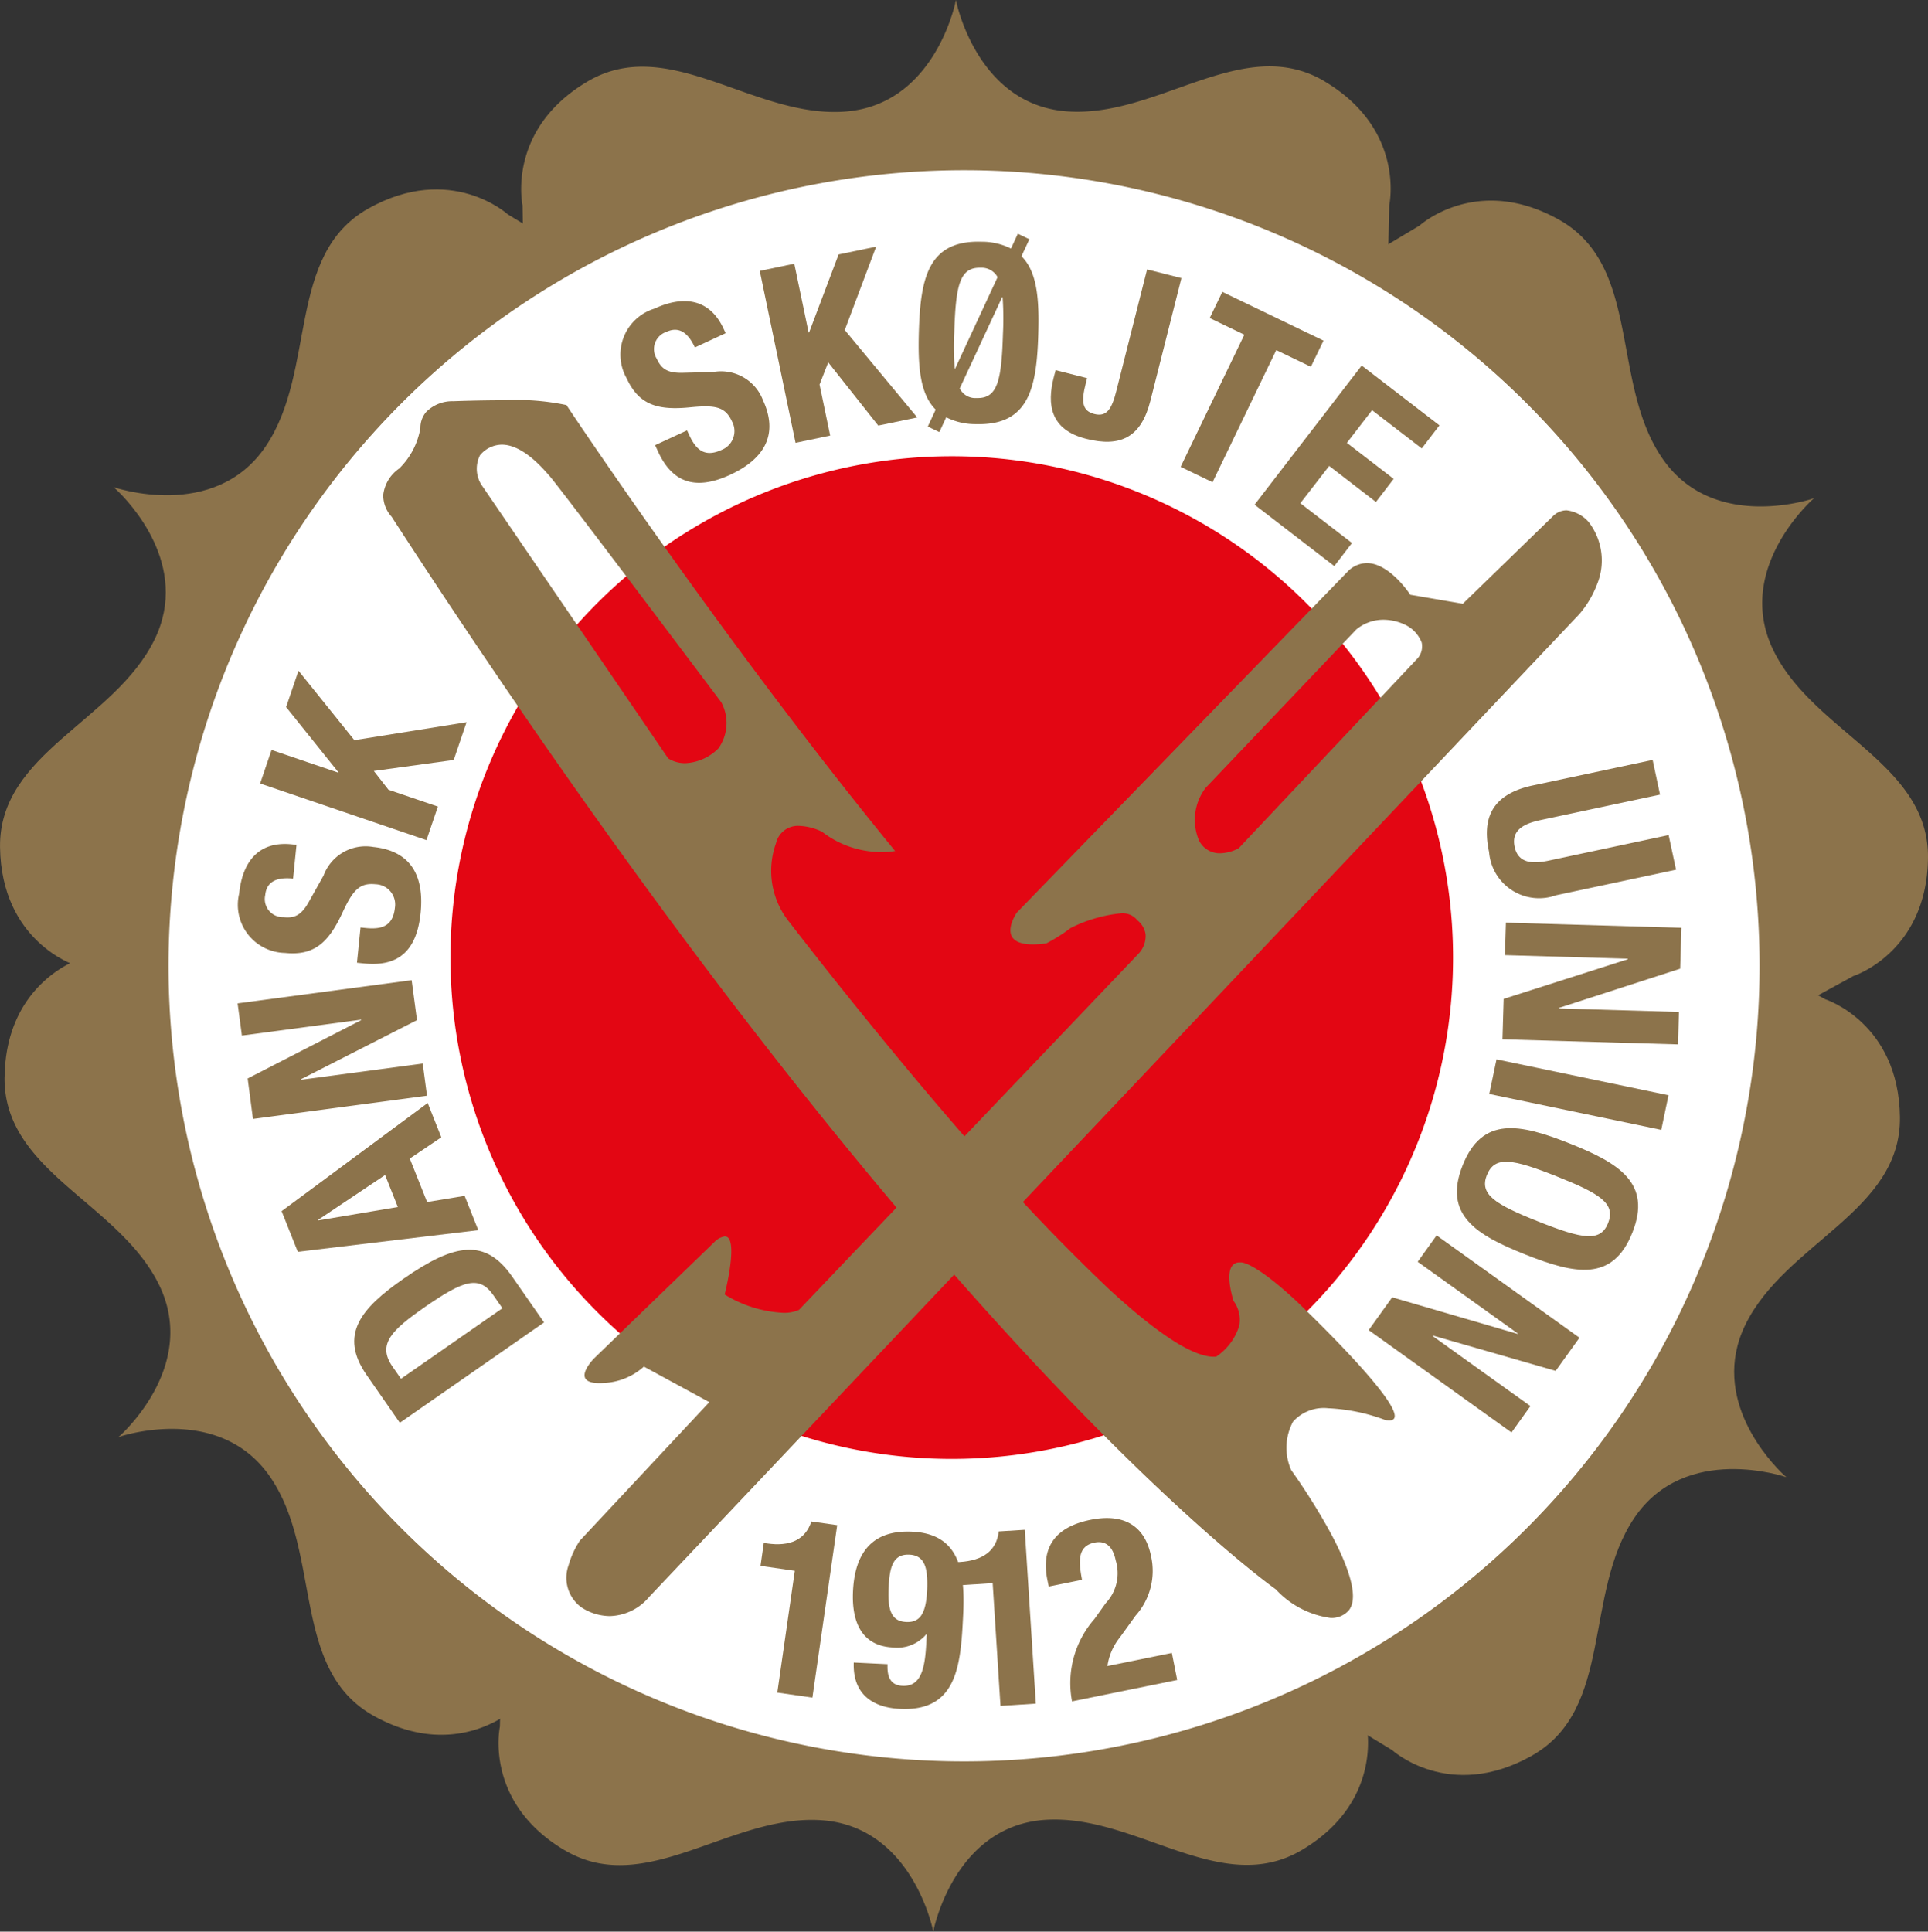 <svg xmlns="http://www.w3.org/2000/svg" width="100.218" height="100.4" viewBox="0 0 100.218 100.4">
  <rect x="0" y="0" width="100.218" height="100.4" fill="#333333" stroke="none"/>
  <g id="Group_47" data-name="Group 47" transform="translate(-145.038 -95.475)">
    <g id="Group_1" data-name="Group 1" transform="translate(145.038 95.475)">
      <path id="Path_1" data-name="Path 1" d="M220.69,99.7c-4.225-2.509-8.631,1.9-13.376,1.564s-5.786-5.786-5.786-5.786a.717.717,0,0,0-.037.173c-.214.894-1.485,5.324-5.751,5.625-4.742.338-9.151-4.067-13.373-1.559S179,106.145,179,106.145l.093,5.814,22.462-5.822,22.365,5.81.135-5.815s.858-3.916-3.365-6.429" transform="translate(-151.839 -95.475)" fill="#8c734b"/>
      <path id="Path_2" data-name="Path 2" d="M164.183,108.785c-4.285,2.405-2.672,8.424-5.335,12.362s-7.9,2.121-7.9,2.121c-.02-.013.026.03.128.12.669.629,3.869,3.948,2,7.789-2.08,4.277-8.1,5.891-8.036,10.8s3.882,6.129,3.882,6.129L154,150.941l6.19-22.367L176.4,112.107l-4.97-3.021s-2.963-2.7-7.249-.3" transform="translate(-145.038 -97.946)" fill="#8c734b"/>
      <path id="Path_3" data-name="Path 3" d="M145.333,163.277c-.063,4.914,5.958,6.526,8.038,10.807s-2.116,7.9-2.116,7.9a.778.778,0,0,0,.167-.054c.882-.262,5.354-1.376,7.747,2.167,2.664,3.939,1.052,9.959,5.335,12.364s7.252-.3,7.252-.3l4.989-2.987-16.271-16.543-6.156-22.275-5.1,2.791s-3.822,1.217-3.882,6.129" transform="translate(-145.097 -107.289)" fill="#8c734b"/>
      <path id="Path_4" data-name="Path 4" d="M180.894,212.706c4.223,2.508,8.632-1.9,13.376-1.557s5.785,5.786,5.785,5.786a.868.868,0,0,0,.039-.178c.213-.893,1.484-5.322,5.748-5.627,4.743-.333,9.152,4.072,13.375,1.564s3.366-6.429,3.366-6.429l-.092-5.815-22.461,5.82-22.367-5.8-.136,5.814s-.856,3.918,3.368,6.426" transform="translate(-151.543 -116.538)" fill="#8c734b"/>
      <path id="Path_5" data-name="Path 5" d="M241.574,199.06c4.286-2.4,2.674-8.424,5.336-12.364s7.9-2.117,7.9-2.117c.018.01-.03-.034-.132-.122-.666-.632-3.867-3.946-2-7.79,2.08-4.276,8.1-5.889,8.04-10.8s-3.882-6.128-3.882-6.128l-5.085-2.829-6.189,22.363-16.212,16.47,4.97,3.022s2.962,2.7,7.248.3" transform="translate(-161.957 -107.801)" fill="#8c734b"/>
      <path id="Path_6" data-name="Path 6" d="M262.527,142.687c.063-4.914-5.958-6.528-8.037-10.8s2.114-7.9,2.114-7.9a.971.971,0,0,0-.166.054c-.881.261-5.354,1.376-7.746-2.166-2.666-3.94-1.054-9.961-5.34-12.362s-7.249.3-7.249.3l-4.988,2.983,16.271,16.543,6.155,22.273,5.107-2.79s3.819-1.216,3.879-6.13" transform="translate(-162.31 -98.091)" fill="#8c734b"/>
    </g>
    <path id="Path_7" data-name="Path 7" d="M238.7,147.894a41.352,41.352,0,1,1-41.353-41.351A41.354,41.354,0,0,1,238.7,147.894Z" transform="translate(-2.198 -2.221)" fill="#fff"/>
    <path id="Path_8" data-name="Path 8" d="M226.447,151.2a26.058,26.058,0,1,1-26.058-26.057A26.057,26.057,0,0,1,226.447,151.2Z" transform="translate(-5.878 -5.954)" fill="#e30613"/>
    <path id="Subtraction_1" data-name="Subtraction 1" d="M49.236,63.289A4.744,4.744,0,0,1,46.394,61.8c-.045-.031-4.589-3.246-12.49-11.691-4.641-4.96-9.516-10.728-14.488-17.142C13.2,24.949,6.813,15.891.431,6.046A1.643,1.643,0,0,1,0,4.918a1.942,1.942,0,0,1,.83-1.371,3.835,3.835,0,0,0,1.1-2.1A1.264,1.264,0,0,1,2.239.6,1.914,1.914,0,0,1,3.629.05C3.642.05,4.911,0,6.277,0A12.655,12.655,0,0,1,9.524.25C9.6.371,17.66,12.491,26.61,23.431l-.011,0a4.346,4.346,0,0,1-.676.05,5.025,5.025,0,0,1-3.11-1.052,2.966,2.966,0,0,0-1.192-.308,1.169,1.169,0,0,0-1.206.908,4.234,4.234,0,0,0,.7,4.1c.043.057,4.385,5.721,9.239,11.293a103,103,0,0,0,7.359,7.764c2.535,2.342,4.373,3.529,5.462,3.529.042,0,.082,0,.122-.005a3,3,0,0,0,1.2-1.61,1.649,1.649,0,0,0-.3-1.288c0-.013-.431-1.32-.077-1.812a.467.467,0,0,1,.4-.19c.024,0,.048,0,.073,0H44.6c.072,0,.765.056,2.868,2.012.055.052,5.449,5.178,5.094,6.069-.035.088-.127.133-.272.133a1.116,1.116,0,0,1-.2-.021,9.681,9.681,0,0,0-2.968-.612,2.152,2.152,0,0,0-1.827.694,2.859,2.859,0,0,0-.1,2.516,33.657,33.657,0,0,1,1.949,3.085c.821,1.493,1.669,3.435,1.049,4.209A1.186,1.186,0,0,1,49.236,63.289ZM6.16,2.307a1.5,1.5,0,0,0-1.132.554A1.559,1.559,0,0,0,5.178,4.5l9.634,14.114a1.634,1.634,0,0,0,.893.249,2.6,2.6,0,0,0,1.72-.771,2.269,2.269,0,0,0,.15-2.391c-.086-.115-8.654-11.512-8.961-11.8-.015-.014-.045-.048-.087-.1C8.2,3.438,7.207,2.306,6.16,2.307Z" transform="translate(164.958 116.28)" fill="#8c734b"/>
    <path id="Subtraction_2" data-name="Subtraction 2" d="M2.243,57.475a2.753,2.753,0,0,1-1.487-.461A1.906,1.906,0,0,1,.1,54.833,4.535,4.535,0,0,1,.689,53.55l6.727-7.194-3.4-1.849a3.348,3.348,0,0,1-2.063.85c-.087.006-.169.009-.245.009-.423,0-.676-.094-.753-.279-.154-.372.458-.99.464-1L7.684,38.03a.942.942,0,0,1,.538-.289.247.247,0,0,1,.2.1c.4.522-.2,2.894-.209,2.918a6.411,6.411,0,0,0,3.019.951,1.886,1.886,0,0,0,.845-.151L29.732,23.041a1.333,1.333,0,0,0,.36-1.015,1.15,1.15,0,0,0-.426-.717.983.983,0,0,0-.878-.36,7.521,7.521,0,0,0-2.586.76,8.915,8.915,0,0,1-1.265.8,5.236,5.236,0,0,1-.7.053c-.584,0-.954-.142-1.1-.422-.252-.484.258-1.221.263-1.229L40.657,3.124a1.414,1.414,0,0,1,.94-.38c1.19,0,2.247,1.629,2.258,1.646l2.731.467L51.248.327A1.01,1.01,0,0,1,51.974,0a1.81,1.81,0,0,1,1.139.593,3.264,3.264,0,0,1,.442,3.272,5.221,5.221,0,0,1-.907,1.524L4.286,56.481A2.759,2.759,0,0,1,2.243,57.475ZM42.465,5.688a2.212,2.212,0,0,0-1.42.508l-7.828,8.228a2.744,2.744,0,0,0-.344,2.742,1.2,1.2,0,0,0,1.1.661,2.157,2.157,0,0,0,.96-.261l9.314-9.885a.956.956,0,0,0,.2-.806,1.7,1.7,0,0,0-.825-.908A2.648,2.648,0,0,0,42.465,5.688Z" transform="translate(174.492 121.999)" fill="#8c734b"/>
    <g id="Group_2" data-name="Group 2" transform="translate(157.391 107.624)">
      <path id="Path_13" data-name="Path 13" d="M170.442,185.732l-1.723-2.48c-1.461-2.1-.285-3.478,1.921-5.011,2.656-1.847,4.248-2.113,5.642-.106l1.658,2.382Zm5.332-5.952-.466-.672c-.731-1.051-1.538-.8-3.576.616-1.7,1.184-2.478,1.925-1.675,3.081l.446.639Z" transform="translate(-162.013 -123.93)" fill="#8c734b"/>
      <path id="Path_14" data-name="Path 14" d="M164.191,174.931l-.842-2.113,7.593-5.622.709,1.783-1.639,1.106.9,2.259,1.951-.321.709,1.783Zm5.2-2.328-.662-1.664-3.489,2.337.01.023Z" transform="translate(-161.065 -122.015)" fill="#8c734b"/>
      <path id="Path_15" data-name="Path 15" d="M161.012,164.319l5.9-3.032,0-.025-6.2.826-.223-1.672,9.047-1.207.277,2.078-6.038,3.076,0,.025,6.336-.845.223,1.672-9.047,1.207Z" transform="translate(-160.492 -120.413)" fill="#8c734b"/>
      <path id="Path_16" data-name="Path 16" d="M166.893,154.694l.266.027c.852.086,1.424-.1,1.522-1.066a1.051,1.051,0,0,0-1.007-1.208c-.827-.083-1.174.3-1.717,1.47-.726,1.571-1.476,2.252-2.989,2.1a2.5,2.5,0,0,1-2.384-3.082c.166-1.628.986-2.739,2.727-2.563l.254.026-.178,1.755c-.852-.086-1.377.155-1.448.855a.942.942,0,0,0,.949,1.15c.559.057.92-.074,1.329-.816l.755-1.348a2.331,2.331,0,0,1,2.579-1.485c1.92.2,2.665,1.454,2.464,3.438-.212,2.072-1.261,2.787-2.939,2.617l-.368-.038Z" transform="translate(-160.506 -118.636)" fill="#8c734b"/>
      <path id="Path_17" data-name="Path 17" d="M162.546,143.206l3.464,1.179.008-.024-2.714-3.383.643-1.89,2.906,3.611,5.83-.934-.667,1.962-4.153.572.762.976,2.568.874-.594,1.744-8.646-2.943Z" transform="translate(-160.785 -116.375)" fill="#8c734b"/>
      <path id="Path_18" data-name="Path 18" d="M188.848,121.774l.114.244c.359.779.811,1.175,1.692.767a1.051,1.051,0,0,0,.527-1.483c-.349-.755-.861-.856-2.141-.73-1.723.177-2.691-.122-3.33-1.5a2.5,2.5,0,0,1,1.437-3.624c1.487-.687,2.861-.548,3.6,1.042l.108.232-1.6.742c-.359-.779-.835-1.107-1.473-.812a.943.943,0,0,0-.508,1.4c.237.511.533.754,1.38.729l1.547-.039a2.332,2.332,0,0,1,2.593,1.463c.811,1.754.107,3.037-1.7,3.875-1.892.874-3.044.336-3.751-1.2l-.156-.337Z" transform="translate(-165.488 -111.553)" fill="#8c734b"/>
      <path id="Path_19" data-name="Path 19" d="M196.235,112.4l.746,3.579.025-.006,1.533-4.054,1.952-.406-1.631,4.335,3.767,4.544-2.027.421-2.6-3.284-.451,1.152.552,2.652-1.8.377-1.86-8.937Z" transform="translate(-167.302 -110.842)" fill="#8c734b"/>
      <path id="Path_20" data-name="Path 20" d="M205.662,119.815c-.832-.82-.928-2.281-.873-4.081.086-2.772.491-4.73,3.251-4.644a3.366,3.366,0,0,1,1.536.354l.356-.77.6.286-.411.883c.833.819.927,2.28.873,4.08-.084,2.774-.49,4.731-3.249,4.646a3.355,3.355,0,0,1-1.536-.354l-.357.77-.6-.288Zm3.217-6.885a.941.941,0,0,0-.881-.488c-1.086-.033-1.294.907-1.369,3.348a15.259,15.259,0,0,0,.021,1.892l.025,0Zm-1.967,5.784a.9.9,0,0,0,.879.5c1.086.033,1.294-.894,1.368-3.348a15.758,15.758,0,0,0-.018-1.892l-.026,0Z" transform="translate(-169.378 -110.674)" fill="#8c734b"/>
      <path id="Path_21" data-name="Path 21" d="M220.16,113.445l-1.612,6.374c-.477,1.885-1.528,2.437-3.339,1.98-1.885-.477-2.039-1.8-1.688-3.185l.1-.384,1.636.415-.069.272c-.239.942-.2,1.428.442,1.591s.907-.246,1.145-1.189l1.6-6.325Z" transform="translate(-171.102 -111.139)" fill="#8c734b"/>
      <path id="Path_22" data-name="Path 22" d="M229.239,116.989l-.656,1.36-1.8-.867-3.312,6.867-1.659-.8,3.312-6.867-1.8-.867.656-1.36Z" transform="translate(-172.796 -111.433)" fill="#8c734b"/>
      <path id="Path_23" data-name="Path 23" d="M236.232,122.353l-.919,1.2-2.584-1.989-1.309,1.7,2.432,1.871-.921,1.2-2.431-1.872L229,126.4l2.685,2.067-.92,1.2-4.144-3.19,5.568-7.233Z" transform="translate(-173.761 -112.393)" fill="#8c734b"/>
      <path id="Path_24" data-name="Path 24" d="M250.729,146.693l-6.23,1.327c-.888.19-1.506.544-1.328,1.383s.886.909,1.775.72l6.231-1.327.385,1.8-6.232,1.327a2.608,2.608,0,0,1-3.485-2.24c-.312-1.464-.12-2.958,2.269-3.467l6.232-1.327Z" transform="translate(-176.793 -117.54)" fill="#8c734b"/>
      <path id="Path_25" data-name="Path 25" d="M251.979,157.863l-6.313,2.041v.025l6.249.183-.05,1.686-9.124-.265.062-2.1,6.455-2.062v-.026l-6.388-.187.05-1.687,9.123.267Z" transform="translate(-176.995 -119.663)" fill="#8c734b"/>
      <path id="Path_26" data-name="Path 26" d="M242.26,164.358l8.94,1.866-.376,1.8-8.941-1.866Z" transform="translate(-176.823 -121.446)" fill="#8c734b"/>
      <path id="Path_27" data-name="Path 27" d="M248.9,174.262c-1.018,2.568-2.976,2.164-5.556,1.14s-4.284-2.072-3.265-4.639,2.976-2.163,5.556-1.138S249.923,171.694,248.9,174.262Zm-7.56-3c-.4,1.01.4,1.521,2.683,2.427s3.218,1.083,3.618.073-.413-1.525-2.683-2.428S241.745,170.252,241.344,171.263Z" transform="translate(-176.402 -122.343)" fill="#8c734b"/>
      <path id="Path_28" data-name="Path 28" d="M243.761,182.847l-6.382-1.835-.014.022,5.085,3.643-.983,1.372-7.425-5.321,1.222-1.705,6.511,1.9.015-.021-5.2-3.725.984-1.373,7.425,5.32Z" transform="translate(-175.25 -123.742)" fill="#8c734b"/>
    </g>
    <g id="Group_3" data-name="Group 3" transform="translate(184.568 174.374)">
      <path id="Path_29" data-name="Path 29" d="M195.365,203.3l.91-6.329-1.783-.257.17-1.191.165.025c1.189.17,1.99-.179,2.308-1.141l1.343.192-1.289,8.963Z" transform="translate(-194.491 -194.225)" fill="#8c734b"/>
      <path id="Path_30" data-name="Path 30" d="M202.3,201.954c-.033.676.165,1.1.778,1.125.97.049,1.17-.914,1.236-2.243l.022-.434-.026,0a1.971,1.971,0,0,1-1.735.683c-1.609-.079-2.15-1.31-2.071-2.93.1-2.069,1.066-3.186,3.083-3.088,2.528.125,2.749,2.157,2.641,4.367-.126,2.567-.3,4.99-3.285,4.844-1.3-.064-2.464-.673-2.4-2.41Zm.965-2.193c.728.036,1.033-.436,1.094-1.661.038-1.035-.066-1.8-.922-1.838-.894-.044-1.034.718-1.083,1.739C202.293,199.226,202.549,199.726,203.264,199.76Z" transform="translate(-195.695 -194.355)" fill="#8c734b"/>
      <path id="Path_31" data-name="Path 31" d="M209.525,204.1l-.406-6.38-1.8.113-.076-1.2.167-.011c1.2-.076,1.91-.582,2.025-1.591l1.353-.084.575,9.036Z" transform="translate(-197.05 -194.333)" fill="#8c734b"/>
      <path id="Path_32" data-name="Path 32" d="M219.876,202.6l-5.467,1.112a5.054,5.054,0,0,1,1.166-4.284l.589-.825a2.265,2.265,0,0,0,.515-2.22c-.15-.74-.537-1.04-1.1-.924-.9.182-.829.991-.651,1.933l-1.73.351-.07-.337c-.333-1.642.344-2.746,2.237-3.13,1.779-.362,2.838.349,3.149,1.878a3.485,3.485,0,0,1-.8,3.1l-.815,1.13a3.054,3.054,0,0,0-.65,1.491l3.348-.68Z" transform="translate(-198.214 -194.179)" fill="#8c734b"/>
    </g>
  </g>
</svg>
